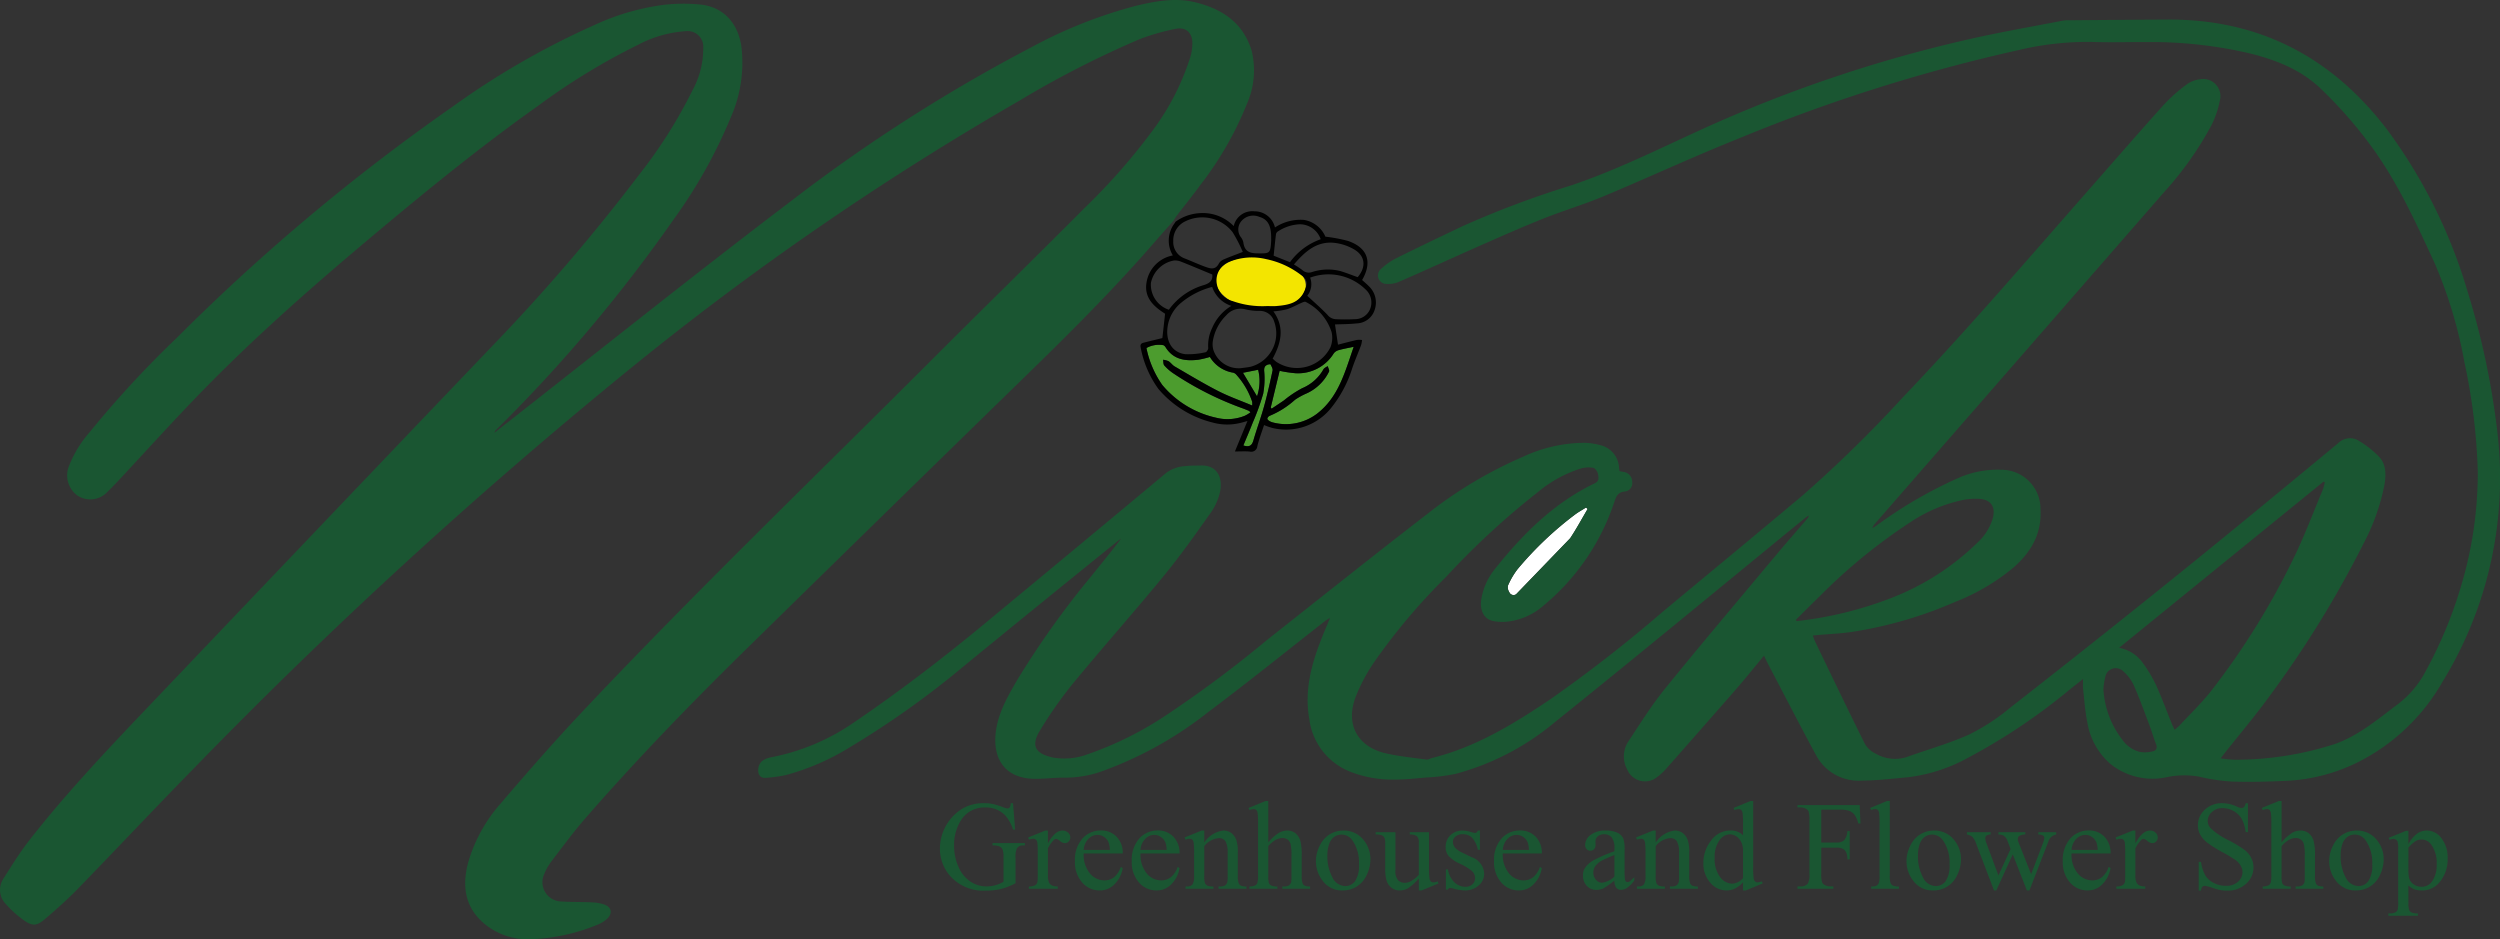 <svg id="Layer_1" data-name="Layer 1" xmlns="http://www.w3.org/2000/svg" viewBox="0 0 343.154 128.922"><rect x="0" y="0" width="343.154" height="128.922" fill="#333333" stroke="none"/><defs><style>.cls-1{fill:#f3e500;}.cls-2{fill:#1a5632;}.cls-3{fill:#231f20;}.cls-4{fill:none;}.cls-5{fill:#fff;}.cls-6{fill:#4c9c2e;}</style></defs><title>nicks-greenhouse-floral-shop-logo</title><ellipse class="cls-1" cx="173.046" cy="38.828" rx="3.645" ry="6.211" transform="translate(117.717 207.324) rotate(-84.468)"/><path class="cls-2" d="M161.061,30.323c-.778.877-1.567,1.744-2.334,2.631-5.37,6.213-11.148,12.032-17.026,17.76q-19.934,19.428-39.811,38.915c-7.43,7.31-14.673,14.808-21.524,22.67-1.681,1.929-3.197,4.004-4.756,6.038a7.369,7.369,0,0,0-.905,1.628,2.645,2.645,0,0,0,2.277,3.768c1.428.095,2.864.061,4.294.128a6.083,6.083,0,0,1,1.625.281c1.068.357,1.236,1.259.384,2.009a4.044,4.044,0,0,1-1.165.73,26.165,26.165,0,0,1-9.544,2.041,9.258,9.258,0,0,1-6.09-2.128c-2.734-2.293-3.082-5.272-2.196-8.506a21.043,21.043,0,0,1,4.477-8.05c3.686-4.323,7.437-8.599,11.335-12.731,15.56-16.496,31.903-32.217,47.929-48.251,6.927-6.93,13.941-13.773,20.851-20.72A85.521,85.521,0,0,0,158.534,17.477a34.053,34.053,0,0,0,4.858-9.664,6.903,6.903,0,0,0,.272-1.77c.047-1.538-.859-2.396-2.365-2.072a30.327,30.327,0,0,0-4.894,1.415,134.994,134.994,0,0,0-16.493,8.44A405.27,405.27,0,0,0,86.189,50.858a694.193,694.193,0,0,0-59.603,54.634c-5.355,5.461-10.588,11.042-15.919,16.528-1.43,1.471-2.976,2.836-4.541,4.166-1.1.934-1.675.954-2.863.121a14.024,14.024,0,0,1-2.407-2.159,2.79,2.79,0,0,1-.369-3.576c1.129-1.767,2.233-3.565,3.521-5.213,4.816-6.16,10.162-11.859,15.548-17.516Q43.459,72.736,67.402,47.67A263.372,263.372,0,0,0,87.786,23.904,65.809,65.809,0,0,0,95.055,12.388a11.925,11.925,0,0,0,1.474-5.769A2.153,2.153,0,0,0,94.065,4.284a16.292,16.292,0,0,0-6.528,1.887A89.563,89.563,0,0,0,73.904,14.493c-7.773,5.505-15.155,11.51-22.45,17.626-8.131,6.817-16.115,13.802-23.535,21.395-3.971,4.064-7.773,8.294-11.654,12.446-.52.557-1.057,1.099-1.597,1.636a3.198,3.198,0,0,1-4.071.399,3.428,3.428,0,0,1-1.202-3.833,15.685,15.685,0,0,1,2.911-4.839A140.784,140.784,0,0,1,24.342,46.3a279.766,279.766,0,0,1,37.774-31.654A109.443,109.443,0,0,1,81.58,3.441,32.683,32.683,0,0,1,91.031.674,23.164,23.164,0,0,1,96.336.647c3.042.406,4.927,2.55,5.419,5.655a18.556,18.556,0,0,1-1.47,9.864,68.362,68.362,0,0,1-7.876,14.031A208.262,208.262,0,0,1,68.472,58.632c-.164.163-.331.322-.492.487a1.375,1.375,0,0,0-.106.277c.441-.347.772-.608,1.104-.868C82.181,48.19,95.268,37.697,108.625,27.562a225.699,225.699,0,0,1,32.921-21.064A64.466,64.466,0,0,1,155.908.801c2.68-.646,5.401-1.154,8.146-.488,3.71.901,6.624,2.835,7.763,6.706a11.406,11.406,0,0,1-.693,7.31,46.096,46.096,0,0,1-6.324,11.009c-1.061,1.455-2.193,2.858-3.29,4.287-.127.165-.232.348-.347.523Z"/><path class="cls-3" d="M216.153,70.651a47.315,47.315,0,0,0-7.852,7.473,10.644,10.644,0,0,0-1.316,2.249,1.224,1.224,0,0,0,.177.904.64.64,0,0,0,.938.3l7.427-7.695c.865-1.296,1.603-2.676,2.398-4.019l-.224-.203C217.183,69.989,216.64,70.283,216.153,70.651Z"/><path class="cls-4" d="M271.463,74.446a7.337,7.337,0,0,0,2.049-3.238c.46-1.679-.242-2.678-1.968-2.743a9.443,9.443,0,0,0-1.86.111,20.795,20.795,0,0,0-7.652,3.224,76.304,76.304,0,0,0-12.194,9.98c-1.126,1.084-2.225,2.196-3.337,3.296l.094.18A51.651,51.651,0,0,0,259.687,82.046,34.9,34.9,0,0,0,271.463,74.446Z"/><path class="cls-4" d="M295.06,99.615c-.706-1.869-1.382-3.753-2.187-5.58a5.91,5.91,0,0,0-1.444-1.904,1.456,1.456,0,0,0-2.434.695,11.093,11.093,0,0,0-.28,1.691,12.43,12.43,0,0,0,2.563,6.972,4.219,4.219,0,0,0,2.501,1.735,4.468,4.468,0,0,0,1.744-.102c.428-.1.639-.436.422-.967C295.606,101.326,295.377,100.453,295.06,99.615Z"/><path class="cls-4" d="M318.85,67.171a6.602,6.602,0,0,0,.25-.988l-.17-.074c-9.308,7.567-18.616,15.134-28.063,22.813a5.059,5.059,0,0,1,3.108,1.875,18.481,18.481,0,0,1,1.906,3.108c.83,1.796,1.504,3.664,2.249,5.5.098.242.221.474.359.767.272-.236.498-.398.684-.598,1.458-1.574,3.017-3.069,4.342-4.749A101.914,101.914,0,0,0,314.753,76.755C316.291,73.645,317.503,70.374,318.85,67.171Z"/><path class="cls-5" d="M216.153,70.651a47.313,47.313,0,0,0-7.852,7.473,10.646,10.646,0,0,0-1.316,2.249,1.224,1.224,0,0,0,.177.903.64.64,0,0,0,.938.3l7.427-7.695c.865-1.296,1.603-2.676,2.398-4.019l-.224-.203C217.183,69.989,216.64,70.283,216.153,70.651Z"/><path class="cls-4" d="M295.06,99.615c-.706-1.869-1.382-3.753-2.187-5.58a5.91,5.91,0,0,0-1.444-1.904,1.456,1.456,0,0,0-2.434.695,11.093,11.093,0,0,0-.28,1.691,12.43,12.43,0,0,0,2.563,6.972,4.219,4.219,0,0,0,2.501,1.735,4.468,4.468,0,0,0,1.744-.102c.428-.1.639-.436.422-.967C295.606,101.326,295.377,100.453,295.06,99.615Z"/><path class="cls-4" d="M271.463,74.446a7.337,7.337,0,0,0,2.049-3.238c.46-1.679-.242-2.678-1.968-2.743a9.443,9.443,0,0,0-1.86.111,20.795,20.795,0,0,0-7.652,3.224,76.304,76.304,0,0,0-12.194,9.98c-1.126,1.084-2.225,2.196-3.337,3.296l.094.18A51.651,51.651,0,0,0,259.687,82.046,34.9,34.9,0,0,0,271.463,74.446Z"/><path class="cls-4" d="M318.85,67.171a6.602,6.602,0,0,0,.25-.988l-.17-.074c-9.308,7.567-18.616,15.134-28.063,22.813a5.059,5.059,0,0,1,3.108,1.875,18.481,18.481,0,0,1,1.906,3.108c.83,1.796,1.504,3.664,2.249,5.5.098.242.221.474.359.767.272-.236.498-.398.684-.598,1.458-1.574,3.017-3.069,4.342-4.749A101.914,101.914,0,0,0,314.753,76.755C316.291,73.645,317.503,70.374,318.85,67.171Z"/><path class="cls-4" d="M271.463,74.446a7.337,7.337,0,0,0,2.049-3.238c.46-1.679-.242-2.678-1.968-2.743a9.443,9.443,0,0,0-1.86.111,20.795,20.795,0,0,0-7.652,3.224,76.304,76.304,0,0,0-12.194,9.98c-1.126,1.084-2.225,2.196-3.337,3.296l.094.18A51.651,51.651,0,0,0,259.687,82.046,34.9,34.9,0,0,0,271.463,74.446Z"/><path class="cls-4" d="M295.06,99.615c-.706-1.869-1.382-3.753-2.187-5.58a5.91,5.91,0,0,0-1.444-1.904,1.456,1.456,0,0,0-2.434.695,11.093,11.093,0,0,0-.28,1.691,12.43,12.43,0,0,0,2.563,6.972,4.219,4.219,0,0,0,2.501,1.735,4.468,4.468,0,0,0,1.744-.102c.428-.1.639-.436.422-.967C295.606,101.326,295.377,100.453,295.06,99.615Z"/><path class="cls-4" d="M318.85,67.171a6.602,6.602,0,0,0,.25-.988l-.17-.074c-9.308,7.567-18.616,15.134-28.063,22.813a5.059,5.059,0,0,1,3.108,1.875,18.481,18.481,0,0,1,1.906,3.108c.83,1.796,1.504,3.664,2.249,5.5.098.242.221.474.359.767.272-.236.498-.398.684-.598,1.458-1.574,3.017-3.069,4.342-4.749A101.914,101.914,0,0,0,314.753,76.755C316.291,73.645,317.503,70.374,318.85,67.171Z"/><path class="cls-4" d="M295.06,99.615c-.706-1.869-1.382-3.753-2.187-5.58a5.91,5.91,0,0,0-1.444-1.904,1.456,1.456,0,0,0-2.434.695,11.093,11.093,0,0,0-.28,1.691,12.43,12.43,0,0,0,2.563,6.972,4.219,4.219,0,0,0,2.501,1.735,4.468,4.468,0,0,0,1.744-.102c.428-.1.639-.436.422-.967C295.606,101.326,295.377,100.453,295.06,99.615Z"/><path class="cls-4" d="M271.463,74.446a7.337,7.337,0,0,0,2.049-3.238c.46-1.679-.242-2.678-1.968-2.743a9.443,9.443,0,0,0-1.86.111,20.795,20.795,0,0,0-7.652,3.224,76.304,76.304,0,0,0-12.194,9.98c-1.126,1.084-2.225,2.196-3.337,3.296l.094.18A51.651,51.651,0,0,0,259.687,82.046,34.9,34.9,0,0,0,271.463,74.446Z"/><path class="cls-4" d="M318.85,67.171a6.602,6.602,0,0,0,.25-.988l-.17-.074c-9.308,7.567-18.616,15.134-28.063,22.813a5.059,5.059,0,0,1,3.108,1.875,18.481,18.481,0,0,1,1.906,3.108c.83,1.796,1.504,3.664,2.249,5.5.098.242.221.474.359.767.272-.236.498-.398.684-.598,1.458-1.574,3.017-3.069,4.342-4.749A101.914,101.914,0,0,0,314.753,76.755C316.291,73.645,317.503,70.374,318.85,67.171Z"/><path class="cls-2" d="M342.715,58.656a105.953,105.953,0,0,0-3.987-18.56,71.044,71.044,0,0,0-11.078-22.321C320.071,7.85,310.121,2.615,297.527,2.686q-6.793.038-13.586.098a4.167,4.167,0,0,0-.76.043c-4.183.813-8.387,1.536-12.543,2.473a189.888,189.888,0,0,0-37.265,12.552c-5.868,2.683-11.66,5.564-17.788,7.622a130.415,130.415,0,0,0-14.929,5.614c-3.056,1.462-6.118,2.913-9.148,4.429a9.547,9.547,0,0,0-2.062,1.5,1.176,1.176,0,0,0,.539,1.916,3.742,3.742,0,0,0,1.932-.204c3.721-1.613,7.403-3.316,11.114-4.954,2.908-1.284,5.815-2.575,8.767-3.754,2.736-1.092,5.573-1.935,8.289-3.07,6.272-2.623,12.442-5.495,18.754-8.016A232.773,232.773,0,0,1,277.151,6.857a40.763,40.763,0,0,1,9.947-1.102c2.493.093,4.991.008,7.487.02a59.469,59.469,0,0,1,14.276,1.567c3.618.908,7.026,2.243,9.773,4.911a60.089,60.089,0,0,1,7.407,8.6c3.325,4.748,5.713,10.012,8.131,15.243a62.198,62.198,0,0,1,4.095,13.604,81.836,81.836,0,0,1,1.837,15.022,53.991,53.991,0,0,1-2.226,15.491,59.271,59.271,0,0,1-4.898,11.863,13.582,13.582,0,0,1-3.853,4.585c-2.747,2.053-5.368,4.315-8.684,5.479a44.543,44.543,0,0,1-13.678,2.145,15.496,15.496,0,0,1-1.962-.196c.162-.208.271-.349.381-.488,2.188-2.773,4.483-5.47,6.544-8.334a143.808,143.808,0,0,0,12.613-20.498,29.635,29.635,0,0,0,2.943-8.165c.23-1.392.303-2.835-.755-3.933a13.42,13.42,0,0,0-2.687-2.128,2.287,2.287,0,0,0-2.892.28c-7.366,6.099-14.741,12.19-22.185,18.194q-11.354,9.156-22.853,18.13a28.341,28.341,0,0,1-5.545,3.634c-2.775,1.265-5.751,2.087-8.631,3.126a5.275,5.275,0,0,1-4.269-.458,3.395,3.395,0,0,1-1.495-1.357c-2.304-4.621-4.532-9.279-6.778-13.929-.136-.282-.231-.584-.367-.931.28-.027.483-.049.686-.067,1.54-.135,3.091-.199,4.619-.417a56.98,56.98,0,0,0,14.231-4.128,29.034,29.034,0,0,0,8.019-4.724c2.38-2.092,3.873-4.591,3.699-7.909a5.371,5.371,0,0,0-5.401-5.509,13.336,13.336,0,0,0-6.046,1.208,60.307,60.307,0,0,0-11.041,6.439c-.193.134-.394.255-.591.382a1.655,1.655,0,0,1,.403-.675q7.746-8.881,15.492-17.761,12.12-13.895,24.235-27.795a45.529,45.529,0,0,0,6.416-9.089,12.905,12.905,0,0,0,1.136-3.312,2.359,2.359,0,0,0-2.64-3,3.833,3.833,0,0,0-1.951.753,22.143,22.143,0,0,0-3.094,2.76c-3.339,3.709-6.61,7.479-9.906,11.227-8.575,9.752-17.018,19.622-25.994,29.015a174.881,174.881,0,0,1-13.62,13.327c-6.401,5.382-12.858,10.698-19.289,16.045a192.645,192.645,0,0,1-15.471,12.037c-5.029,3.382-10.181,6.526-16.156,8.004-.263.065-.532.248-.777.215-1.803-.242-3.621-.433-5.397-.814-4.022-.863-5.767-3.97-4.3-7.814a24.442,24.442,0,0,1,2.53-4.744,84.525,84.525,0,0,1,9.863-11.692,106.901,106.901,0,0,1,12.616-11.651,17.322,17.322,0,0,1,5.909-3.241,3.814,3.814,0,0,1,1.687-.087c.28.059.598.546.66.884.077.421.18.932-.442,1.231-5.637,2.703-9.922,6.999-13.748,11.809a8.843,8.843,0,0,0-1.831,4.062c-.259,1.535.334,2.765,1.586,3.036a6.592,6.592,0,0,0,1.986.09,9.046,9.046,0,0,0,4.931-2.179,31.137,31.137,0,0,0,9.755-14.27c.262-.771.487-1.328,1.437-1.412a1.136,1.136,0,0,0,1.012-1.286,1.362,1.362,0,0,0-1.188-1.4c-.178-.035-.357-.069-.557-.107-.024-.204-.044-.383-.066-.563a3.339,3.339,0,0,0-2.639-3.023,9.107,9.107,0,0,0-2.115-.306,20.087,20.087,0,0,0-8.304,1.863,58.668,58.668,0,0,0-13.121,7.795c-7.445,5.739-14.79,11.609-22.17,17.431a162.49,162.49,0,0,1-13.766,10.268,46.953,46.953,0,0,1-10.868,5.408,9.022,9.022,0,0,1-4.756.426c-2.409-.536-3.015-1.63-1.73-3.719a57.201,57.201,0,0,1,4.486-6.397c4.096-4.976,8.382-9.795,12.471-14.777,2.281-2.779,4.369-5.723,6.444-8.664a7.888,7.888,0,0,0,1.34-3.073c.323-1.859-.46-3.536-2.736-3.446-.646.026-1.301-.011-1.938.078a4.939,4.939,0,0,0-2.704.896Q147.398,75.477,134.633,86.034c-5.585,4.593-11.329,8.981-17.31,13.054a29.879,29.879,0,0,1-11.574,4.877,2.98,2.98,0,0,0-1.177.522,1.716,1.716,0,0,0-.404,1.785c.256.563.781.522,1.259.471a18.951,18.951,0,0,0,2.458-.359,33.137,33.137,0,0,0,8.841-3.862,122.62,122.62,0,0,0,15.666-11.165q10.378-8.493,20.814-16.915c.23-.186.466-.364.699-.546-1.342,1.805-2.77,3.5-4.15,5.233a119.764,119.764,0,0,0-10.161,14.261c-1.298,2.236-2.599,4.501-2.913,7.122-.427,3.557,1.179,6.237,5.083,6.382,1.424.053,2.857-.17,4.284-.15a15.197,15.197,0,0,0,4.96-.791,51.918,51.918,0,0,0,14.886-8.252c5.435-4.069,10.718-8.341,16.07-12.522.143-.112.311-.192.602-.369-.464,1.126-.873,2.074-1.248,3.036-1.354,3.478-2.277,7.019-1.607,10.802a8.977,8.977,0,0,0,5.728,7.319,15.867,15.867,0,0,0,5.892,1.042c1.472.004,2.947-.153,4.416-.287a26.515,26.515,0,0,0,4.032-.496,35.472,35.472,0,0,0,13.546-7.019c11.53-9.254,22.92-18.683,34.367-28.041.182-.149.382-.277.574-.414a.612.612,0,0,1-.158.4c-1.459,1.701-2.94,3.384-4.378,5.103-5.096,6.097-10.233,12.162-15.236,18.334-1.854,2.287-3.411,4.818-5.047,7.276a3.749,3.749,0,0,0-.082,3.778,2.641,2.641,0,0,0,4.134.987,8.594,8.594,0,0,0,1.081-.973q4.885-5.53,9.742-11.085c1.271-1.46,2.48-2.974,3.807-4.572.261.531.454.946.666,1.35,2.164,4.124,4.294,8.265,6.51,12.361a6.612,6.612,0,0,0,6.294,3.434c2.113-.012,4.226-.272,6.336-.463a22.733,22.733,0,0,0,8.167-2.652A82.516,82.516,0,0,0,284.113,94.632c.549-.436,1.097-.871,1.807-1.434,0,.584-.037.973.006,1.352.173,1.532.275,3.082.583,4.588a9.575,9.575,0,0,0,3.21,5.752,9.23,9.23,0,0,0,7.707,1.785,11.676,11.676,0,0,1,4.387-.078,27.043,27.043,0,0,0,4.491.679c2.513.083,5.036.017,7.55-.099a24.626,24.626,0,0,0,9.83-2.572,27.692,27.692,0,0,0,11.548-10.967A53.549,53.549,0,0,0,342.715,58.656ZM215.526,73.882l-7.427,7.695a.64.64,0,0,1-.938-.3,1.224,1.224,0,0,1-.177-.903,10.646,10.646,0,0,1,1.316-2.249,47.313,47.313,0,0,1,7.852-7.473c.487-.368,1.03-.662,1.547-.99l.224.203C217.129,71.205,216.39,72.586,215.526,73.882Zm30.975,11.195c1.112-1.099,2.211-2.212,3.337-3.296a76.304,76.304,0,0,1,12.194-9.98,20.795,20.795,0,0,1,7.652-3.224,9.443,9.443,0,0,1,1.86-.111c1.726.064,2.428,1.063,1.968,2.743a7.337,7.337,0,0,1-2.049,3.238,34.9,34.9,0,0,1-11.776,7.6A51.651,51.651,0,0,1,246.594,85.257Zm49.023,18.044a4.468,4.468,0,0,1-1.744.102,4.219,4.219,0,0,1-2.501-1.735,12.43,12.43,0,0,1-2.563-6.972,11.093,11.093,0,0,1,.28-1.691,1.456,1.456,0,0,1,2.434-.695,5.91,5.91,0,0,1,1.444,1.904c.805,1.827,1.48,3.711,2.187,5.58.317.838.546,1.711.885,2.539C296.162,102.684,295.951,103.021,295.523,103.121Zm3.65-3.547c-.185.2-.411.362-.684.598-.138-.293-.261-.525-.359-.767-.744-1.836-1.419-3.704-2.249-5.5a18.481,18.481,0,0,0-1.906-3.108,5.059,5.059,0,0,0-3.108-1.875c9.447-7.68,18.755-15.246,28.063-22.813l.17.074a6.602,6.602,0,0,1-.25.988c-1.347,3.204-2.559,6.475-4.097,9.585a101.914,101.914,0,0,1-11.238,18.07C302.19,96.505,300.631,98.001,299.173,99.574Z"/><path class="cls-6" d="M172.542,54.398a6.436,6.436,0,0,0,.152-3.645c-.754.151-1.422.284-2.08.416C171.255,52.243,171.877,53.284,172.542,54.398Z"/><path class="cls-6" d="M177.811,51.229a17.492,17.492,0,0,1-2.167-.33c-.407,1.683-.811,3.352-1.215,5.021l.112.177c.562-.376,1.127-.748,1.686-1.13a14.959,14.959,0,0,1,2.509-1.681A5.994,5.994,0,0,0,181.66,50.688c.117-.193.383-.296.58-.44.069.254.271.574.185.753a6.317,6.317,0,0,1-3.05,2.986,9.786,9.786,0,0,0-1.615.882,12.042,12.042,0,0,1-3.488,2.209.581.581,0,0,0-.315.385c-.019.089.159.255.283.328a1.898,1.898,0,0,0,.578.221,7.053,7.053,0,0,0,5.912-1.191c2.997-2.28,3.881-5.755,5.084-9.22-.761.163-1.408.274-2.037.45a1.294,1.294,0,0,0-.698.442A5.763,5.763,0,0,1,177.811,51.229Z"/><path class="cls-6" d="M174.395,50.017c-.023-.047-.322-.002-.463.065-.338.162-.426.397-.408.823a11.412,11.412,0,0,1-.135,3.138,32.167,32.167,0,0,1-1.43,3.954c-.405,1.045-.851,2.074-1.293,3.146.834.271,1.177.004,1.379-.695.454-1.57,1.028-3.106,1.466-4.68.449-1.616.815-3.258,1.165-4.899C174.73,50.612,174.529,50.286,174.395,50.017Z"/><path class="cls-6" d="M171.45,56.402c-.255-.108-.512-.21-.769-.312a43.775,43.775,0,0,1-9.735-4.916,6.503,6.503,0,0,1-1.133-1.011c-.151-.177-.114-.514-.163-.778a2.534,2.534,0,0,1,.75.197c.308.194.525.535.838.717,1.972,1.145,3.927,2.328,5.954,3.368,1.467.753,3.038,1.303,4.69,1.997a2.427,2.427,0,0,0-.004-.517,10.5,10.5,0,0,0-2.148-3.683.905.905,0,0,0-.448-.307,4.587,4.587,0,0,1-3.208-2.157,13.746,13.746,0,0,1-1.589.38c-1.786.211-3.426-.008-4.493-1.715-.078-.126-.227-.281-.353-.291a3.535,3.535,0,0,0-2.274.397,13.438,13.438,0,0,0,2.18,5.08,13.393,13.393,0,0,0,7.381,4.487,6.321,6.321,0,0,0,3.94-.267,4.921,4.921,0,0,0,.777-.463C171.512,56.466,171.488,56.418,171.45,56.402Z"/><path d="M187.909,39.304c-.298-.311-.633-.585-.945-.87,1.447-2.482.754-4.449-1.959-5.372a21.87,21.87,0,0,0-3.08-.577,3.897,3.897,0,0,0-2.958-2.304,6.404,6.404,0,0,0-3.964,1.038,2.863,2.863,0,0,0-2.799-2.213,2.612,2.612,0,0,0-2.86,2.027,5.919,5.919,0,0,0-4.659-1.776,6.274,6.274,0,0,0-3.331,1.18l-.102.175a3.95,3.95,0,0,0-.265,4.449,4.488,4.488,0,0,0-3.609,3.691c-.379,2.16,1.074,3.374,2.543,4.311-.135,1.218-.258,2.323-.372,3.342-.864.212-1.734.417-2.599.641-.328.085-.47.264-.377.66a14.05,14.05,0,0,0,2.429,5.676,14.189,14.189,0,0,0,7.398,4.603,7.514,7.514,0,0,0,3.699.102c.343-.069.677-.177,1.127-.297-.598,1.453-1.138,2.766-1.719,4.179.751,0,1.393-.041,2.027.012a.838.838,0,0,0,1.053-.752c.244-.988.613-1.945.919-2.886a8.457,8.457,0,0,0,1.202.413,7.926,7.926,0,0,0,8.055-2.824,16.542,16.542,0,0,0,2.812-5.283c.372-1.112.844-2.189,1.255-3.288a3.93,3.93,0,0,0,.129-.692,3.017,3.017,0,0,0-.721-.008c-.89.204-1.772.442-2.584.648-.149-1.003-.286-1.931-.411-2.774.961-.042,1.975-.033,2.976-.145a2.661,2.661,0,0,0,2.46-1.829A3.072,3.072,0,0,0,187.909,39.304Zm-4.813-5.978a6.943,6.943,0,0,1,2.775.909c1.544.906,1.676,2.42.487,3.808-.792-.281-1.579-.595-2.386-.839a7.033,7.033,0,0,0-3.892.141,1.301,1.301,0,0,1-1.318-.275,11.403,11.403,0,0,0-1.157-.769C179.104,34.554,180.697,33.101,183.096,33.326ZM171.675,50.336c-.447.1-.908.136-1.363.202a3.662,3.662,0,0,1-3.776-2.55,2.94,2.94,0,0,1-.061-1.16,6.379,6.379,0,0,1,1.851-3.555,2.577,2.577,0,0,1,2.556-.829,7.856,7.856,0,0,0,1.986.23A2.037,2.037,0,0,1,174.895,44.141,4.731,4.731,0,0,1,171.675,50.336Zm.868,4.062c-.666-1.114-1.287-2.155-1.929-3.229.658-.132,1.326-.265,2.08-.416A6.436,6.436,0,0,1,172.542,54.398ZM169.018,41.988a6.441,6.441,0,0,0-2.632,3.026,5.45,5.45,0,0,0-.544,2.748c.016.192-.207.56-.361.584a10.374,10.374,0,0,1-2.788.27c-1.744-.214-2.652-1.675-2.45-3.564a5.204,5.204,0,0,1,1.89-3.501,10.97,10.97,0,0,1,4.251-2.168A4.14,4.14,0,0,0,169.018,41.988Zm-2.007-3.083a2.72,2.72,0,0,1,1.759-2.983,8.346,8.346,0,0,1,5.031-.352,11.768,11.768,0,0,1,4.751,2.155c.904.651.953,1.13.529,2.142-.735,1.757-2.269,2-3.87,2.139-.435.038-.877.006-1.316.006a12.176,12.176,0,0,1-4.693-.682A2.924,2.924,0,0,1,167.012,38.905Zm7.776,3.836a11.559,11.559,0,0,0,1.854-.288c.71-.228,1.37-.608,2.058-.907.164-.071.411-.174.524-.105A7.057,7.057,0,0,1,182.777,45.588a3.491,3.491,0,0,1-.156,2.07,5.139,5.139,0,0,1-7.423,2.012c-.183-.133-.345-.295-.512-.439C175.856,47.069,176.37,44.937,174.788,42.742Zm.355-10.599a.573.573,0,0,1,.253-.367,5.889,5.889,0,0,1,3.042-.991,3.044,3.044,0,0,1,2.845,2.054,8.866,8.866,0,0,0-4.219,3.149c-.77-.306-1.528-.607-2.24-.89C174.93,34.088,175.023,33.114,175.143,32.142Zm-4.706-1.841a2.129,2.129,0,0,1,2.413-.538c1.165.328,1.646,1.212,1.632,2.859,0,.162.008.323-.001.484-.103,1.727-.204,1.685-1.899,1.67-1.172-.01-1.762-.355-1.917-1.498a1.711,1.711,0,0,0-.311-.688A1.756,1.756,0,0,1,170.437,30.301Zm-7.712.065a5.283,5.283,0,0,1,6.467,1.505,20.328,20.328,0,0,1,1.396,2.708c-1.004.39-1.799.675-2.571,1.011a1.412,1.412,0,0,0-.695.549c-.489.994-1.243.716-1.971.449-.905-.333-1.784-.738-2.682-1.092a2.39,2.39,0,0,1-1.623-2.405A2.867,2.867,0,0,1,162.726,30.367Zm-4.748,8.468a3.931,3.931,0,0,1,3.154-3.075,2.136,2.136,0,0,1,.934.137c1.427.565,2.84,1.164,4.335,1.782.08.773-.288,1.18-1.136,1.446a9.026,9.026,0,0,0-4.822,3.392A3.619,3.619,0,0,1,157.978,38.835Zm12.886,18.234a6.321,6.321,0,0,1-3.94.267,13.393,13.393,0,0,1-7.381-4.487,13.438,13.438,0,0,1-2.18-5.08,3.535,3.535,0,0,1,2.274-.397c.126.01.275.166.353.291,1.067,1.707,2.707,1.925,4.493,1.715a13.746,13.746,0,0,0,1.589-.38,4.587,4.587,0,0,0,3.208,2.157.905.905,0,0,1,.448.307,10.5,10.5,0,0,1,2.148,3.683,2.427,2.427,0,0,1,.004.517c-1.652-.694-3.223-1.244-4.69-1.997-2.027-1.04-3.982-2.223-5.954-3.368-.312-.181-.53-.522-.838-.717a2.534,2.534,0,0,0-.75-.197c.049.264.012.601.163.778a6.503,6.503,0,0,0,1.133,1.011,43.775,43.775,0,0,0,9.735,4.916c.257.103.514.205.769.312.038.016.062.064.191.203A4.921,4.921,0,0,1,170.864,57.068Zm1.181,3.381c-.202.7-.545.966-1.379.695.443-1.072.888-2.101,1.293-3.146a32.167,32.167,0,0,0,1.43-3.954,11.412,11.412,0,0,0,.135-3.138c-.018-.426.07-.661.408-.823.141-.067.44-.112.463-.065.134.269.335.596.28.853-.35,1.641-.715,3.283-1.165,4.899C173.073,57.343,172.499,58.879,172.045,60.449ZM183.777,48.051c.629-.176,1.276-.287,2.037-.45-1.203,3.465-2.086,6.94-5.084,9.22a7.053,7.053,0,0,1-5.912,1.191,1.898,1.898,0,0,1-.578-.221c-.124-.073-.301-.24-.283-.328a.581.581,0,0,1,.315-.385,12.042,12.042,0,0,0,3.488-2.209,9.786,9.786,0,0,1,1.615-.882,6.317,6.317,0,0,0,3.05-2.986c.087-.18-.116-.499-.185-.753-.197.144-.463.247-.58.44a5.994,5.994,0,0,1-2.924,2.599,14.959,14.959,0,0,0-2.509,1.681c-.559.382-1.124.753-1.686,1.13l-.112-.177c.404-1.669.808-3.337,1.215-5.021a17.492,17.492,0,0,0,2.167.33,5.763,5.763,0,0,0,5.269-2.736A1.294,1.294,0,0,1,183.777,48.051Zm4.284-5.628a2.237,2.237,0,0,1-2.135,1.387,23.28,23.28,0,0,1-2.625-.001,1.51,1.51,0,0,1-1.088-.594c-.854-.891-1.793-1.701-2.775-2.616a2.555,2.555,0,0,0,.394-2.49,7.286,7.286,0,0,1,7.626,1.637A2.409,2.409,0,0,1,188.062,42.422Z"/><path class="cls-2" d="M139.045,110.246l.296,3.622h-.296a4.94,4.94,0,0,0-1.16-2.04,3.627,3.627,0,0,0-2.631-.99,3.746,3.746,0,0,0-3.335,1.734,6.245,6.245,0,0,0-.957,3.487,6.979,6.979,0,0,0,.635,2.997,4.456,4.456,0,0,0,1.664,1.986,3.989,3.989,0,0,0,2.111.63,4.662,4.662,0,0,0,1.228-.161,4.949,4.949,0,0,0,1.142-.474V117.719a3.071,3.071,0,0,0-.131-1.13.886.886,0,0,0-.407-.406,2.342,2.342,0,0,0-.969-.14v-.322h4.444v.322h-.211a.946.946,0,0,0-.907.441,2.981,2.981,0,0,0-.169,1.235v3.512a8.582,8.582,0,0,1-1.921.77,8.426,8.426,0,0,1-2.107.245,6.119,6.119,0,0,1-5.053-2.131,5.697,5.697,0,0,1-1.295-3.692,6.47,6.47,0,0,1,3.098-5.44,5.786,5.786,0,0,1,2.979-.737,5.854,5.854,0,0,1,1.138.103,10.368,10.368,0,0,1,1.452.448,2.317,2.317,0,0,0,.635.177.336.336,0,0,0,.275-.149,1.136,1.136,0,0,0,.14-.579Z"/><path class="cls-2" d="M143.838,114.004v1.743q.973-1.743,1.998-1.743a1.087,1.087,0,0,1,.77.285.87.87,0,0,1,.305.656.772.772,0,0,1-.221.558.705.705,0,0,1-.524.229,1.125,1.125,0,0,1-.665-.292,1.081,1.081,0,0,0-.546-.292.502.502,0,0,0-.329.168,4.072,4.072,0,0,0-.788,1.144v3.715a2.293,2.293,0,0,0,.161.973.875.875,0,0,0,.389.38,1.701,1.701,0,0,0,.804.152v.306h-3.969v-.306a1.653,1.653,0,0,0,.88-.184.727.727,0,0,0,.296-.432,4.398,4.398,0,0,0,.042-.822v-3.004a12.588,12.588,0,0,0-.055-1.613.63.63,0,0,0-.203-.378.568.568,0,0,0-.368-.117,1.682,1.682,0,0,0-.593.126l-.085-.306,2.344-.948Z"/><path class="cls-2" d="M148.749,117.152a3.991,3.991,0,0,0,.838,2.71,2.558,2.558,0,0,0,1.99.98,2.152,2.152,0,0,0,1.324-.418,3.099,3.099,0,0,0,.943-1.435l.263.17a4.029,4.029,0,0,1-1.033,2.112,2.757,2.757,0,0,1-2.141.952,3.135,3.135,0,0,1-2.391-1.088,4.171,4.171,0,0,1-.994-2.924,4.422,4.422,0,0,1,1.02-3.104,3.332,3.332,0,0,1,2.56-1.111,2.855,2.855,0,0,1,2.141.859,3.143,3.143,0,0,1,.838,2.296Zm0-.49h3.588a3.328,3.328,0,0,0-.177-1.05,1.696,1.696,0,0,0-.63-.744,1.6,1.6,0,0,0-.876-.271,1.747,1.747,0,0,0-1.257.546A2.367,2.367,0,0,0,148.749,116.662Z"/><path class="cls-2" d="M156.547,117.152a3.991,3.991,0,0,0,.838,2.71,2.558,2.558,0,0,0,1.99.98,2.152,2.152,0,0,0,1.324-.418,3.099,3.099,0,0,0,.943-1.435l.263.17a4.029,4.029,0,0,1-1.033,2.112,2.757,2.757,0,0,1-2.141.952,3.135,3.135,0,0,1-2.391-1.088,4.171,4.171,0,0,1-.994-2.924,4.422,4.422,0,0,1,1.02-3.104,3.332,3.332,0,0,1,2.56-1.111,2.855,2.855,0,0,1,2.141.859,3.143,3.143,0,0,1,.838,2.296Zm0-.49h3.588a3.328,3.328,0,0,0-.177-1.05,1.696,1.696,0,0,0-.63-.744,1.6,1.6,0,0,0-.876-.271,1.747,1.747,0,0,0-1.257.546A2.367,2.367,0,0,0,156.547,116.662Z"/><path class="cls-2" d="M165.301,115.647a3.659,3.659,0,0,1,2.598-1.643,1.877,1.877,0,0,1,1.092.317,2.133,2.133,0,0,1,.728,1.046,4.854,4.854,0,0,1,.186,1.557v3.309a2.772,2.772,0,0,0,.119.999.694.694,0,0,0,.3.331,1.709,1.709,0,0,0,.767.117v.306h-3.834v-.306h.161a1.295,1.295,0,0,0,.757-.163.873.873,0,0,0,.301-.488,4.997,4.997,0,0,0,.034-.796v-3.174a3.226,3.226,0,0,0-.275-1.536.985.985,0,0,0-.927-.478,2.785,2.785,0,0,0-2.006,1.102v4.086a2.888,2.888,0,0,0,.093.973.758.758,0,0,0,.326.359,1.999,1.999,0,0,0,.841.114v.306h-3.833v-.306h.169a.908.908,0,0,0,.799-.299,2.191,2.191,0,0,0,.208-1.148v-2.878a12.598,12.598,0,0,0-.063-1.701.725.725,0,0,0-.195-.413.523.523,0,0,0-.351-.11,1.631,1.631,0,0,0-.567.126l-.127-.306,2.336-.948h.364Z"/><path class="cls-2" d="M174.087,109.95v5.671a6.554,6.554,0,0,1,1.49-1.326,2.333,2.333,0,0,1,1.1-.292,1.813,1.813,0,0,1,1.134.364,2.149,2.149,0,0,1,.702,1.144,8.179,8.179,0,0,1,.161,1.979v2.742a2.867,2.867,0,0,0,.117,1.008.666.666,0,0,0,.289.322,1.618,1.618,0,0,0,.744.117v.306h-3.809v-.306h.177a1.272,1.272,0,0,0,.754-.163.893.893,0,0,0,.296-.488,6.803,6.803,0,0,0,.026-.796v-2.742A6.654,6.654,0,0,0,177.14,115.824a1.135,1.135,0,0,0-.42-.597,1.191,1.191,0,0,0-.695-.198,1.955,1.955,0,0,0-.862.219,4.137,4.137,0,0,0-1.075.889v4.096a3.231,3.231,0,0,0,.089.992.722.722,0,0,0,.33.324,1.872,1.872,0,0,0,.834.131v.306H171.498v-.306a1.742,1.742,0,0,0,.812-.159.617.617,0,0,0,.271-.322,2.936,2.936,0,0,0,.102-.966V113.217a11.778,11.778,0,0,0-.063-1.634.734.734,0,0,0-.195-.415.534.534,0,0,0-.351-.11,2.117,2.117,0,0,0-.575.135l-.119-.296,2.32-.948Z"/><path class="cls-2" d="M184.375,114.004a3.438,3.438,0,0,1,2.826,1.337,4.104,4.104,0,0,1,.906,2.623,4.919,4.919,0,0,1-.499,2.107,3.551,3.551,0,0,1-3.326,2.152,3.287,3.287,0,0,1-2.784-1.398,4.326,4.326,0,0,1-.873-2.64,4.692,4.692,0,0,1,.53-2.121,3.617,3.617,0,0,1,1.391-1.557A3.575,3.575,0,0,1,184.375,114.004Zm-.261.551a1.766,1.766,0,0,0-.903.266,1.862,1.862,0,0,0-.73.936,4.485,4.485,0,0,0-.28,1.718,5.983,5.983,0,0,0,.672,2.92,2.003,2.003,0,0,0,1.774,1.228,1.654,1.654,0,0,0,1.354-.677,3.852,3.852,0,0,0,.532-2.327,5.308,5.308,0,0,0-.887-3.251A1.831,1.831,0,0,0,184.113,114.554Z"/><path class="cls-2" d="M196.149,114.232v4.698a11.878,11.878,0,0,0,.063,1.645.738.738,0,0,0,.205.42.482.482,0,0,0,.324.117,1.513,1.513,0,0,0,.593-.142l.119.296-2.32.957h-.38v-1.643a7.023,7.023,0,0,1-1.524,1.363,2.32,2.32,0,0,1-1.109.28,1.769,1.769,0,0,1-1.13-.378,1.95,1.95,0,0,1-.665-.969,5.872,5.872,0,0,1-.187-1.676v-3.461a1.719,1.719,0,0,0-.117-.763.781.781,0,0,0-.352-.324,2.065,2.065,0,0,0-.843-.107v-.313h2.717v5.188a1.926,1.926,0,0,0,.378,1.421,1.314,1.314,0,0,0,.91.338,1.888,1.888,0,0,0,.824-.226,4.479,4.479,0,0,0,1.097-.873v-4.392a1.258,1.258,0,0,0-.24-.894,1.578,1.578,0,0,0-1.004-.25v-.313Z"/><path class="cls-2" d="M203.134,114.004v2.642h-.28a3.44,3.44,0,0,0-.826-1.694,1.847,1.847,0,0,0-1.279-.448,1.418,1.418,0,0,0-.957.313.912.912,0,0,0-.364.695,1.254,1.254,0,0,0,.271.812,2.99,2.99,0,0,0,1.064.735l1.237.602a2.51,2.51,0,0,1,1.718,2.208,2.087,2.087,0,0,1-.798,1.706,2.778,2.778,0,0,1-1.792.649,6.235,6.235,0,0,1-1.624-.254,1.682,1.682,0,0,0-.457-.086.334.334,0,0,0-.303.222h-.28v-2.768h.28a3.159,3.159,0,0,0,.906,1.785,2.183,2.183,0,0,0,1.498.602,1.347,1.347,0,0,0,.952-.343,1.091,1.091,0,0,0,.369-.826,1.318,1.318,0,0,0-.411-.983,7.307,7.307,0,0,0-1.638-1.006,4.841,4.841,0,0,1-1.608-1.102,1.895,1.895,0,0,1-.38-1.218,2.159,2.159,0,0,1,.653-1.599,2.324,2.324,0,0,1,1.699-.644,3.981,3.981,0,0,1,1.109.196,2.608,2.608,0,0,0,.576.126.335.335,0,0,0,.21-.058.78.78,0,0,0,.177-.264Z"/><path class="cls-2" d="M206.275,117.152a3.991,3.991,0,0,0,.84,2.71,2.558,2.558,0,0,0,1.988.98,2.158,2.158,0,0,0,1.326-.418,3.117,3.117,0,0,0,.943-1.435l.261.17a4.027,4.027,0,0,1-1.032,2.112,2.757,2.757,0,0,1-2.142.952,3.133,3.133,0,0,1-2.39-1.088,4.171,4.171,0,0,1-.994-2.924,4.426,4.426,0,0,1,1.018-3.104,3.339,3.339,0,0,1,2.562-1.111,2.854,2.854,0,0,1,2.14.859,3.148,3.148,0,0,1,.838,2.296Zm0-.49h3.589a3.362,3.362,0,0,0-.177-1.05,1.681,1.681,0,0,0-.63-.744,1.601,1.601,0,0,0-.878-.271,1.744,1.744,0,0,0-1.256.546A2.38,2.38,0,0,0,206.275,116.662Z"/><path class="cls-2" d="M221.599,120.867a12.236,12.236,0,0,1-1.498,1.067,2.259,2.259,0,0,1-.971.212,1.745,1.745,0,0,1-1.326-.551,2.017,2.017,0,0,1-.523-1.447,1.84,1.84,0,0,1,.257-.983,3.346,3.346,0,0,1,1.204-1.083,18.951,18.951,0,0,1,2.857-1.235v-.306a2.52,2.52,0,0,0-.369-1.592,1.326,1.326,0,0,0-1.069-.432,1.207,1.207,0,0,0-.847.289.86.86,0,0,0-.32.66l.014.49a.848.848,0,0,1-.196.6.686.686,0,0,1-.523.212.657.657,0,0,1-.511-.219A.864.864,0,0,1,217.58,115.95a1.729,1.729,0,0,1,.744-1.337,3.215,3.215,0,0,1,2.089-.609,3.626,3.626,0,0,1,1.694.348,1.605,1.605,0,0,1,.737.822,4.681,4.681,0,0,1,.149,1.489v2.633a11.306,11.306,0,0,0,.044,1.358.581.581,0,0,0,.138.334.335.335,0,0,0,.224.084.456.456,0,0,0,.238-.058,5.185,5.185,0,0,0,.686-.618v.474q-.949,1.271-1.811,1.27a.826.826,0,0,1-.66-.287A1.548,1.548,0,0,1,221.599,120.867Zm0-.548v-2.955a17.158,17.158,0,0,0-1.65.719,2.856,2.856,0,0,0-.955.779,1.494,1.494,0,0,0-.289.889,1.449,1.449,0,0,0,.364,1.011,1.102,1.102,0,0,0,.838.401A3.084,3.084,0,0,0,221.599,120.319Z"/><path class="cls-2" d="M227.265,115.647a3.656,3.656,0,0,1,2.595-1.643,1.872,1.872,0,0,1,1.092.317,2.118,2.118,0,0,1,.728,1.046,4.782,4.782,0,0,1,.187,1.557v3.309a2.773,2.773,0,0,0,.119.999.691.691,0,0,0,.301.331,1.697,1.697,0,0,0,.765.117v.306h-3.834v-.306h.161a1.29,1.29,0,0,0,.756-.163.875.875,0,0,0,.303-.488,5.229,5.229,0,0,0,.033-.796v-3.174a3.24,3.24,0,0,0-.275-1.536.984.984,0,0,0-.927-.478,2.778,2.778,0,0,0-2.005,1.102v4.086a2.825,2.825,0,0,0,.093.973.756.756,0,0,0,.324.359,1.998,1.998,0,0,0,.843.114v.306h-3.834v-.306h.17a.909.909,0,0,0,.798-.299,2.179,2.179,0,0,0,.208-1.148v-2.878a12.598,12.598,0,0,0-.063-1.701.711.711,0,0,0-.196-.413.52.52,0,0,0-.35-.11,1.631,1.631,0,0,0-.567.126l-.128-.306,2.338-.948h.364Z"/><path class="cls-2" d="M239.252,121.112a3.892,3.892,0,0,1-1.109.852,2.671,2.671,0,0,1-1.169.259,2.89,2.89,0,0,1-2.217-1.064,3.95,3.95,0,0,1-.948-2.728,4.93,4.93,0,0,1,1.05-3.05,3.239,3.239,0,0,1,2.698-1.384,2.329,2.329,0,0,1,1.694.651V113.217a11.239,11.239,0,0,0-.065-1.634.726.726,0,0,0-.196-.415.533.533,0,0,0-.341-.11,1.835,1.835,0,0,0-.583.135l-.11-.296,2.31-.948h.38v8.964a11.894,11.894,0,0,0,.065,1.662.737.737,0,0,0,.201.42.484.484,0,0,0,.327.117,1.853,1.853,0,0,0,.611-.142l.093.296-2.303.957h-.39Zm0-.59v-3.995a2.715,2.715,0,0,0-.303-1.05,1.767,1.767,0,0,0-.674-.714,1.634,1.634,0,0,0-.817-.243,1.728,1.728,0,0,0-1.328.67,3.796,3.796,0,0,0-.77,2.572,4.041,4.041,0,0,0,.744,2.621,2.134,2.134,0,0,0,1.659.91A2.061,2.061,0,0,0,239.252,120.522Z"/><path class="cls-2" d="M249.989,111.135v4.511h2.089a1.5,1.5,0,0,0,1.055-.317,2.103,2.103,0,0,0,.443-1.258h.313V117.957h-.313a2.269,2.269,0,0,0-.173-.983,1.11,1.11,0,0,0-.457-.469,1.877,1.877,0,0,0-.868-.156H249.989v3.606a3.758,3.758,0,0,0,.11,1.151.767.767,0,0,0,.355.364,1.606,1.606,0,0,0,.779.203h.413v.313h-4.924v-.313h.406a1.221,1.221,0,0,0,1.032-.415,2.571,2.571,0,0,0,.203-1.302V112.54a3.826,3.826,0,0,0-.11-1.151.752.752,0,0,0-.348-.364,1.571,1.571,0,0,0-.777-.203h-.406v-.315h8.539l.11,2.523h-.296a3.521,3.521,0,0,0-.511-1.181,1.72,1.72,0,0,0-.721-.546,3.861,3.861,0,0,0-1.323-.168Z"/><path class="cls-2" d="M259.392,109.95v10.283a2.825,2.825,0,0,0,.107.966.749.749,0,0,0,.324.359,1.881,1.881,0,0,0,.822.121v.306h-3.799v-.306a1.63,1.63,0,0,0,.728-.11.725.725,0,0,0,.303-.364,2.793,2.793,0,0,0,.11-.973v-7.041a12.244,12.244,0,0,0-.058-1.613.703.703,0,0,0-.191-.411.504.504,0,0,0-.334-.11,1.614,1.614,0,0,0-.558.135l-.145-.296,2.31-.948Z"/><path class="cls-2" d="M265.439,114.004a3.435,3.435,0,0,1,2.826,1.337,4.104,4.104,0,0,1,.906,2.623,4.919,4.919,0,0,1-.499,2.107,3.551,3.551,0,0,1-3.326,2.152,3.284,3.284,0,0,1-2.784-1.398,4.326,4.326,0,0,1-.873-2.64,4.692,4.692,0,0,1,.53-2.121,3.617,3.617,0,0,1,1.391-1.557A3.575,3.575,0,0,1,265.439,114.004Zm-.264.551a1.765,1.765,0,0,0-.901.266,1.877,1.877,0,0,0-.733.936,4.534,4.534,0,0,0-.278,1.718,5.983,5.983,0,0,0,.672,2.92,2.003,2.003,0,0,0,1.774,1.228,1.654,1.654,0,0,0,1.354-.677,3.85,3.85,0,0,0,.534-2.327,5.309,5.309,0,0,0-.889-3.251A1.835,1.835,0,0,0,265.175,114.554Z"/><path class="cls-2" d="M269.985,114.232h3.251v.313a1.067,1.067,0,0,0-.588.161.465.465,0,0,0-.14.364,1.814,1.814,0,0,0,.142.635l1.659,4.46,1.669-3.629-.441-1.144a1.369,1.369,0,0,0-.532-.702,1.59,1.59,0,0,0-.695-.145v-.313h3.69v.313a1.558,1.558,0,0,0-.861.222.513.513,0,0,0-.17.432.986.986,0,0,0,.068.345l1.76,4.453,1.634-4.292a2.197,2.197,0,0,0,.17-.728.361.361,0,0,0-.166-.287,1.222,1.222,0,0,0-.646-.145v-.313h2.446v.313a1.4,1.4,0,0,0-1.085.999l-2.588,6.679H278.212l-1.937-4.952-2.261,4.952h-.313l-2.488-6.518a2.337,2.337,0,0,0-.483-.833,1.605,1.605,0,0,0-.744-.327Z"/><path class="cls-2" d="M284.343,117.152a3.979,3.979,0,0,0,.838,2.71,2.551,2.551,0,0,0,1.988.98,2.147,2.147,0,0,0,1.323-.418,3.101,3.101,0,0,0,.945-1.435l.261.17a4.044,4.044,0,0,1-1.032,2.112,2.761,2.761,0,0,1-2.142.952,3.129,3.129,0,0,1-2.39-1.088,4.171,4.171,0,0,1-.994-2.924,4.416,4.416,0,0,1,1.02-3.104,3.33,3.33,0,0,1,2.56-1.111,2.854,2.854,0,0,1,2.14.859,3.148,3.148,0,0,1,.838,2.296Zm0-.49h3.587a3.294,3.294,0,0,0-.177-1.05,1.681,1.681,0,0,0-.63-.744,1.599,1.599,0,0,0-.875-.271,1.745,1.745,0,0,0-1.258.546A2.366,2.366,0,0,0,284.343,116.662Z"/><path class="cls-2" d="M293.104,114.004v1.743q.973-1.743,1.998-1.743a1.087,1.087,0,0,1,.77.285.868.868,0,0,1,.303.656.771.771,0,0,1-.219.558.707.707,0,0,1-.525.229,1.122,1.122,0,0,1-.663-.292,1.099,1.099,0,0,0-.546-.292.507.507,0,0,0-.331.168,4.073,4.073,0,0,0-.786,1.144v3.715a2.293,2.293,0,0,0,.161.973.866.866,0,0,0,.39.38,1.692,1.692,0,0,0,.803.152v.306h-3.97v-.306a1.662,1.662,0,0,0,.882-.184.73.73,0,0,0,.294-.432,4.105,4.105,0,0,0,.044-.822v-3.004a12.249,12.249,0,0,0-.056-1.613.642.642,0,0,0-.203-.378.567.567,0,0,0-.369-.117,1.693,1.693,0,0,0-.593.126l-.084-.306,2.345-.948Z"/><path class="cls-2" d="M308.554,110.246V114.216h-.313a4.9,4.9,0,0,0-.546-1.82,2.822,2.822,0,0,0-1.12-1.074,3.095,3.095,0,0,0-1.508-.399,2.059,2.059,0,0,0-1.456.537,1.642,1.642,0,0,0-.574,1.223,1.448,1.448,0,0,0,.364.957,9.337,9.337,0,0,0,2.497,1.694,17.105,17.105,0,0,1,2.196,1.323,3.243,3.243,0,0,1,.906,1.088,2.883,2.883,0,0,1,.317,1.312,2.968,2.968,0,0,1-1.013,2.247,3.655,3.655,0,0,1-2.602.943,5.422,5.422,0,0,1-.938-.075,9.141,9.141,0,0,1-1.088-.31,4.89,4.89,0,0,0-1.046-.266.443.443,0,0,0-.336.128.99.99,0,0,0-.18.523h-.315v-3.935h.315a5.529,5.529,0,0,0,.59,1.848,2.841,2.841,0,0,0,1.139,1.02,3.509,3.509,0,0,0,1.68.408,2.383,2.383,0,0,0,1.671-.56,1.73,1.73,0,0,0,.614-1.321,1.779,1.779,0,0,0-.233-.854,2.507,2.507,0,0,0-.723-.803,20.168,20.168,0,0,0-1.802-1.081,17.068,17.068,0,0,1-2.096-1.316,3.572,3.572,0,0,1-.943-1.083,2.679,2.679,0,0,1-.322-1.302,2.831,2.831,0,0,1,.948-2.128,3.383,3.383,0,0,1,2.413-.894,4.835,4.835,0,0,1,1.937.448,1.977,1.977,0,0,0,.67.212.508.508,0,0,0,.359-.131,1.047,1.047,0,0,0,.224-.53Z"/><path class="cls-2" d="M313.172,109.95v5.671a6.554,6.554,0,0,1,1.489-1.326,2.336,2.336,0,0,1,1.099-.292,1.803,1.803,0,0,1,1.134.364,2.135,2.135,0,0,1,.702,1.144,8.058,8.058,0,0,1,.161,1.979v2.742a2.852,2.852,0,0,0,.119,1.008.661.661,0,0,0,.287.322,1.625,1.625,0,0,0,.744.117v.306H315.1v-.306h.18a1.268,1.268,0,0,0,.751-.163.867.867,0,0,0,.296-.488,6.274,6.274,0,0,0,.026-.796v-2.742a6.654,6.654,0,0,0-.131-1.666,1.123,1.123,0,0,0-.42-.597,1.183,1.183,0,0,0-.693-.198,1.956,1.956,0,0,0-.864.219,4.135,4.135,0,0,0-1.074.889v4.096a3.155,3.155,0,0,0,.089.992.714.714,0,0,0,.329.324,1.869,1.869,0,0,0,.833.131v.306h-3.841v-.306a1.749,1.749,0,0,0,.812-.159.622.622,0,0,0,.271-.322,2.926,2.926,0,0,0,.103-.966V113.217a11.239,11.239,0,0,0-.065-1.634.741.741,0,0,0-.194-.415.533.533,0,0,0-.35-.11,2.132,2.132,0,0,0-.576.135l-.119-.296,2.32-.948Z"/><path class="cls-2" d="M323.457,114.004a3.435,3.435,0,0,1,2.826,1.337,4.104,4.104,0,0,1,.906,2.623,4.919,4.919,0,0,1-.499,2.107,3.551,3.551,0,0,1-3.326,2.152,3.284,3.284,0,0,1-2.784-1.398,4.326,4.326,0,0,1-.873-2.64,4.692,4.692,0,0,1,.53-2.121,3.617,3.617,0,0,1,1.391-1.557A3.575,3.575,0,0,1,323.457,114.004Zm-.264.551a1.765,1.765,0,0,0-.901.266,1.877,1.877,0,0,0-.733.936,4.534,4.534,0,0,0-.278,1.718,5.983,5.983,0,0,0,.672,2.92,2.003,2.003,0,0,0,1.774,1.228,1.654,1.654,0,0,0,1.354-.677,3.85,3.85,0,0,0,.534-2.327,5.309,5.309,0,0,0-.889-3.251A1.835,1.835,0,0,0,323.194,114.554Z"/><path class="cls-2" d="M327.877,115.002l2.385-.964h.322v1.811a4.387,4.387,0,0,1,1.207-1.435,2.24,2.24,0,0,1,1.274-.411,2.458,2.458,0,0,1,1.946.915,4.321,4.321,0,0,1,.957,2.91,4.849,4.849,0,0,1-1.153,3.319,3.042,3.042,0,0,1-2.385,1.076,2.964,2.964,0,0,1-1.083-.18,2.507,2.507,0,0,1-.763-.506v2.362a3.123,3.123,0,0,0,.098,1.011.719.719,0,0,0,.338.343,2.094,2.094,0,0,0,.875.126v.313h-4.061v-.313h.21a1.527,1.527,0,0,0,.796-.177.602.602,0,0,0,.25-.301,3.538,3.538,0,0,0,.089-1.053v-7.33a3.925,3.925,0,0,0-.068-.957.57.57,0,0,0-.215-.303.708.708,0,0,0-.404-.103,1.529,1.529,0,0,0-.516.119Zm2.707,1.347V119.243a6.122,6.122,0,0,0,.077,1.235,1.571,1.571,0,0,0,.579.864,1.787,1.787,0,0,0,1.165.373,1.664,1.664,0,0,0,1.37-.66,3.815,3.815,0,0,0,.686-2.429,4.236,4.236,0,0,0-.777-2.733,1.621,1.621,0,0,0-1.288-.66,1.743,1.743,0,0,0-.803.203A4.753,4.753,0,0,0,330.585,116.349Z"/></svg>